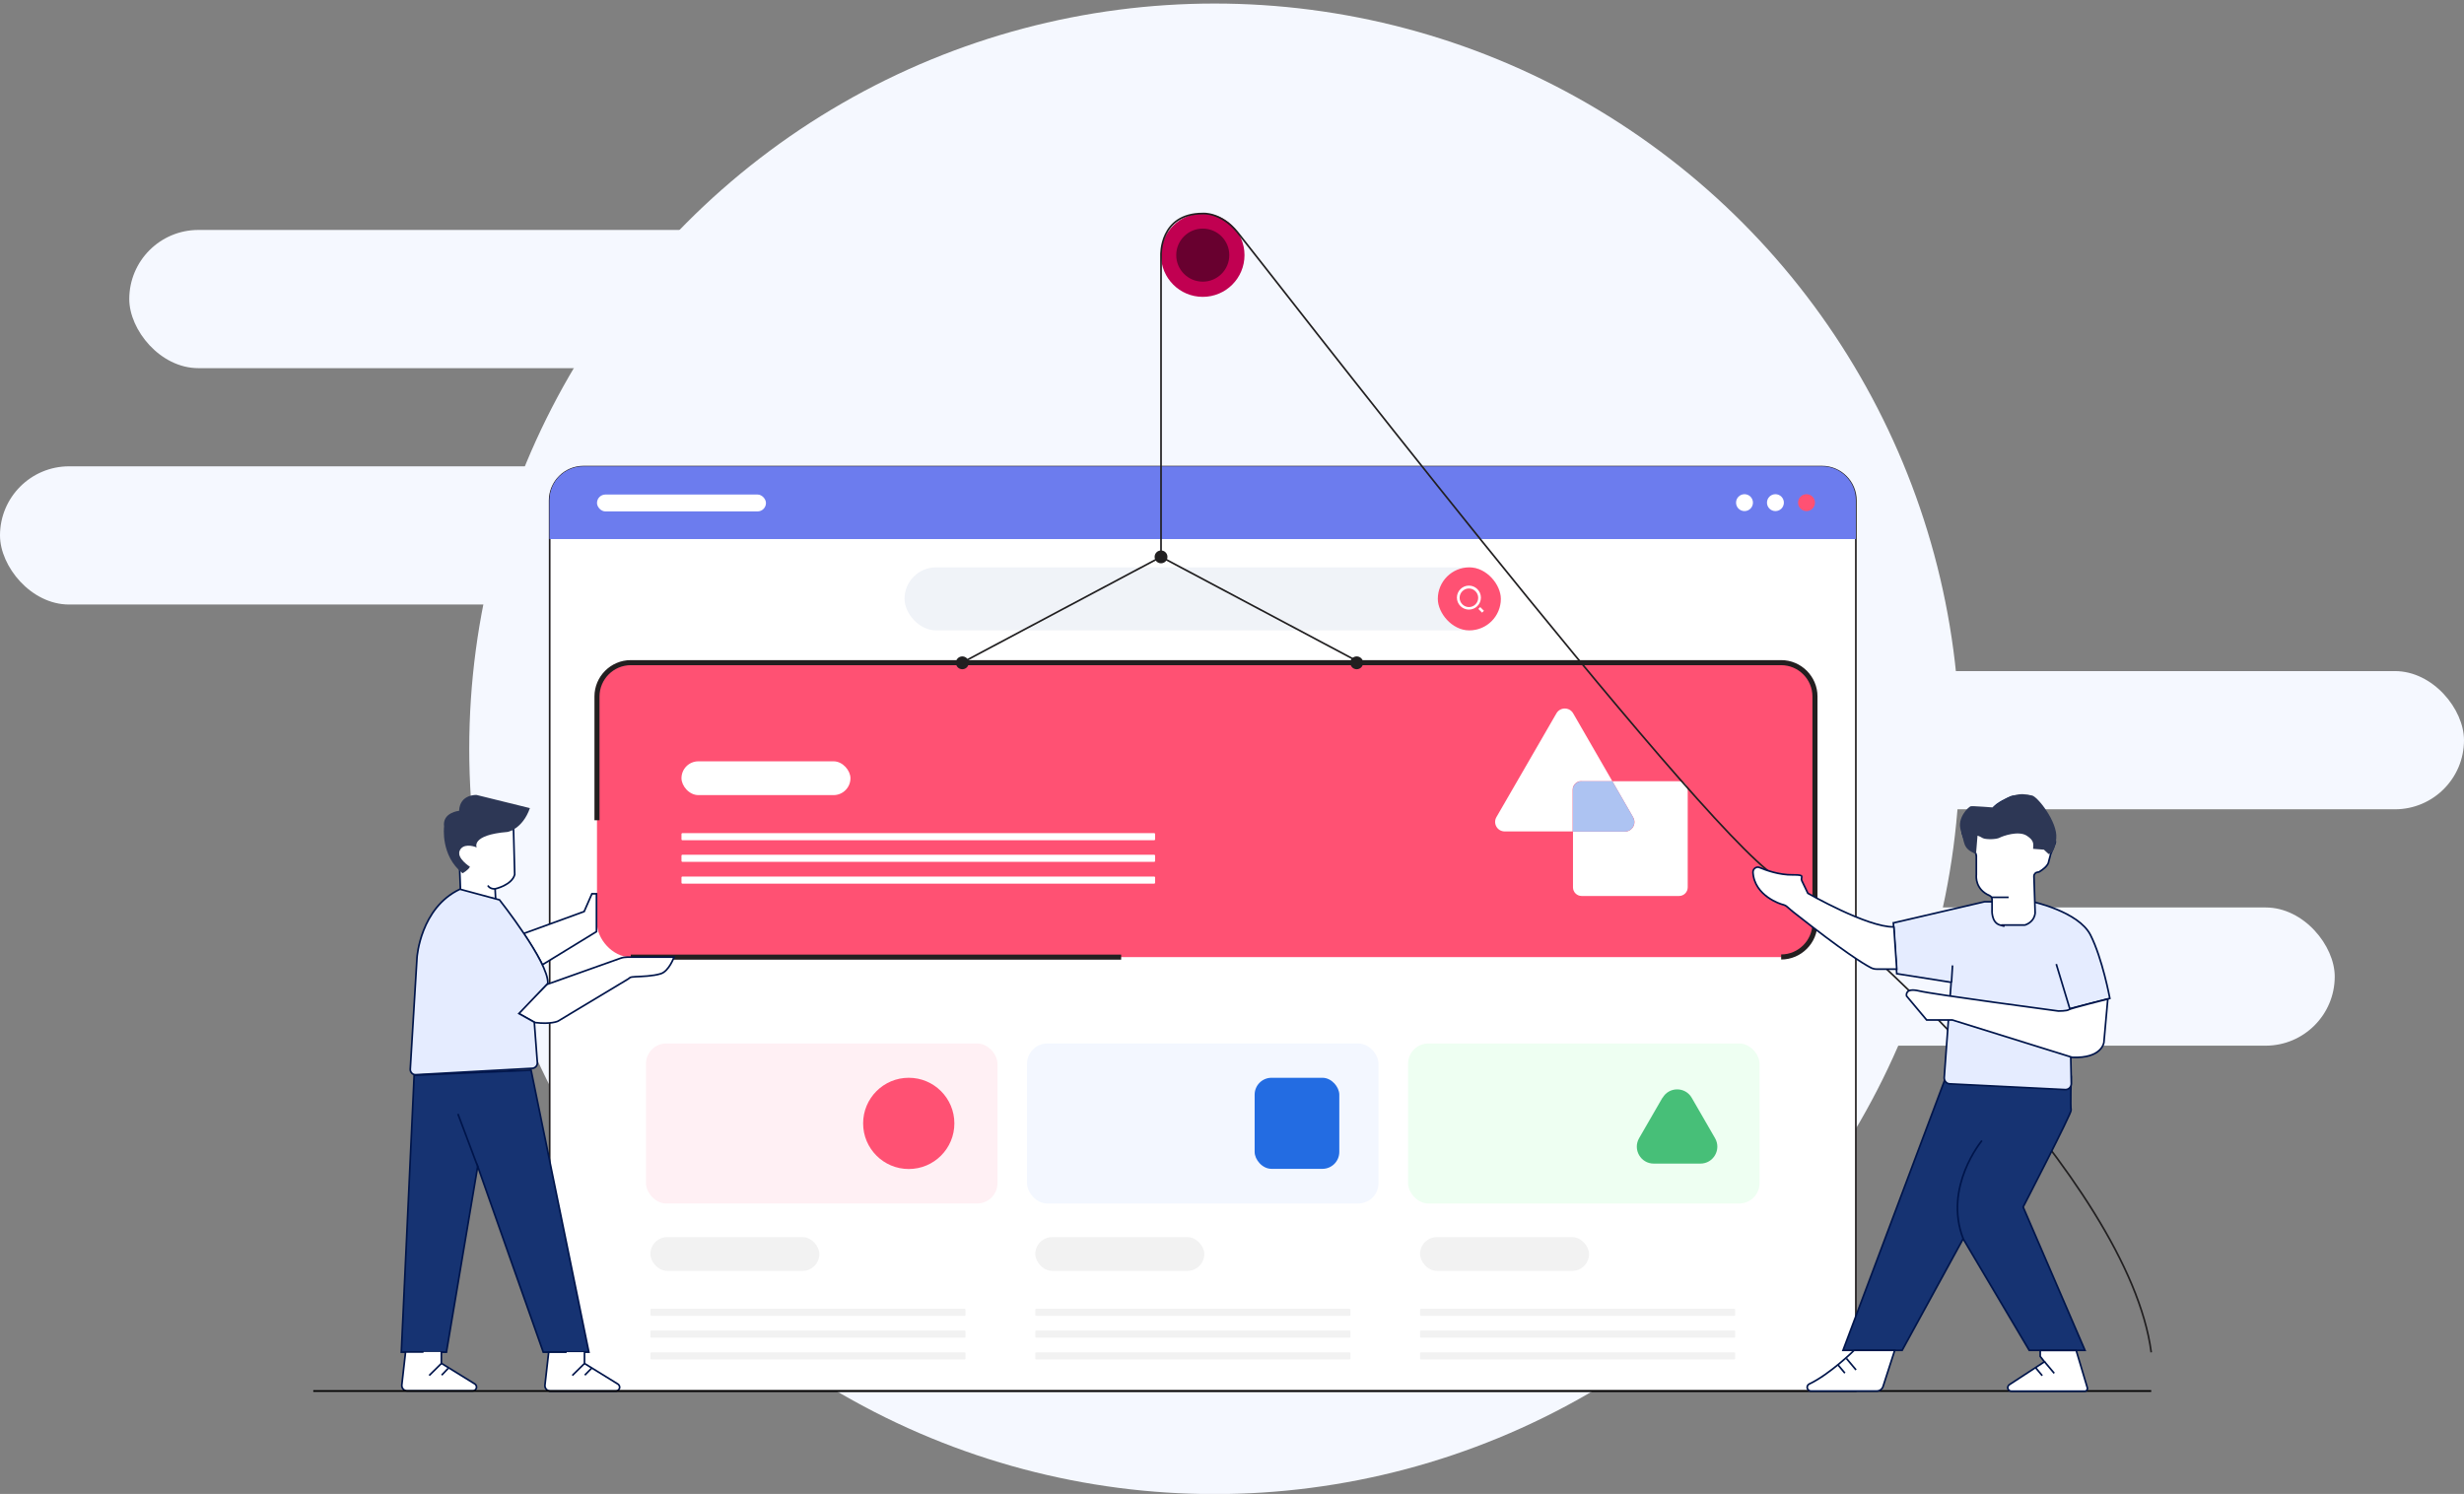 <?xml version="1.0" encoding="UTF-8"?>
<svg id="Layer_1" xmlns="http://www.w3.org/2000/svg" version="1.1" xmlns:xlink="http://www.w3.org/1999/xlink" viewBox="0 0 1458.2 884.2">
  <rect x="0" y="0" width="1458.2" height="884.2" fill="#808080" stroke="none"/>
  <!-- Generator: Adobe Illustrator 29.3.1, SVG Export Plug-In . SVG Version: 2.1.0 Build 151)  -->
  <defs>
    <style>
      .st0 {
        fill: #ff5173;
      }

      .st1 {
        stroke: #000;
      }

      .st1, .st2, .st3, .st4, .st5, .st6, .st7, .st8 {
        stroke-miterlimit: 10;
      }

      .st1, .st3, .st5, .st6 {
        fill: none;
      }

      .st9 {
        fill: #f0f3f8;
      }

      .st10 {
        fill: #adc3f2;
      }

      .st11 {
        fill: #c10051;
      }

      .st12 {
        fill: #6c7cee;
      }

      .st2, .st13, .st4 {
        fill: #fff;
      }

      .st2, .st6 {
        stroke: #231f20;
      }

      .st3 {
        stroke: #211f20;
      }

      .st14 {
        fill: #68002f;
      }

      .st15 {
        fill: #236ce2;
      }

      .st16 {
        fill: #47bf78;
      }

      .st17 {
        clip-path: url(#clippath-1);
      }

      .st18 {
        fill: #f2f2f2;
      }

      .st19 {
        fill: #2d3755;
      }

      .st4, .st5, .st7, .st8 {
        stroke: #00154b;
      }

      .st20 {
        fill: #eefff2;
      }

      .st21 {
        fill: #f5f8ff;
      }

      .st22 {
        fill: #f3f7ff;
      }

      .st6 {
        stroke-width: 3px;
      }

      .st7 {
        fill: #163372;
      }

      .st8 {
        fill: #e5ecff;
      }

      .st23 {
        fill: #fff0f4;
      }

      .st24 {
        fill: #211f20;
      }
    </style>
    <clipPath id="clippath-1">
      <path class="st12" d="M1098.3,319H325.3v-23c0-11,9-20,20-20h733c11,0,20,9,20,20v23Z"/>
    </clipPath>
  </defs>
  <circle class="st21" cx="718.8" cy="443.2" r="441.1"/>
  <rect class="st21" x="76.5" y="136.1" width="426.8" height="81.8" rx="40.9" ry="40.9"/>
  <rect class="st21" x="0" y="276" width="426.8" height="81.8" rx="40.9" ry="40.9"/>
  <rect class="st21" x="1031.4" y="397.2" width="426.8" height="81.8" rx="40.9" ry="40.9"/>
  <rect class="st21" x="954.9" y="537.1" width="426.8" height="81.8" rx="40.9" ry="40.9"/>
  <g>
    <g>
      <path class="st2" d="M345.3,276.2h733c11,0,20,9,20,20v527.1H325.3V296.2c0-11,9-20,20-20Z"/>
      <g>
        <path class="st12" d="M1098.3,319H325.3v-23c0-11,9-20,20-20h733c11,0,20,9,20,20v23Z"/>
        <g class="st17">
          <path class="st12" d="M1097.8,832.5H324.8V296.5c0-11,9-20,20-20h733c11,0,20,9,20,20v536Z"/>
        </g>
      </g>
      <rect class="st13" x="353.3" y="292.7" width="100" height="10" rx="5" ry="5"/>
      <circle class="st13" cx="1032.4" cy="297.5" r="5"/>
      <circle class="st13" cx="1050.7" cy="297.5" r="5"/>
      <circle class="st0" cx="1069.1" cy="297.5" r="5"/>
      <g>
        <rect class="st0" x="353.3" y="392.3" width="720.8" height="174.2" rx="20" ry="20"/>
        <g>
          <path class="st6" d="M663.5,566.5h-290.2"/>
          <path class="st6" d="M353.3,485.5v-73.3c0-11,9-20,20-20h680.8c11,0,20,9,20,20v134.2c0,11-9,20-20,20"/>
        </g>
        <rect class="st13" x="403.3" y="450.6" width="100" height="20" rx="10" ry="10"/>
        <rect class="st13" x="403.3" y="493.1" width="280.3" height="4.2" rx=".5" ry=".5"/>
        <rect class="st13" x="403.3" y="505.9" width="280.3" height="4.2" rx=".5" ry=".5"/>
        <rect class="st13" x="403.3" y="518.8" width="280.3" height="4.2" rx=".5" ry=".5"/>
        <g>
          <path class="st13" d="M993.6,462.4h-39.4l12.3,21.3c2.2,3.8-.5,8.5-4.9,8.5h-30.7v33c0,2.8,2.3,5.1,5.1,5.1h57.7c2.8,0,5.1-2.3,5.1-5.1v-57.7c0-2.8-2.3-5.1-5.1-5.1Z"/>
          <path class="st13" d="M935.9,462.4h18.3l-23.2-40.2c-2.2-3.8-7.7-3.8-9.9,0l-35.5,61.4c-2.2,3.8.5,8.5,4.9,8.5h40.2v-24.7c0-2.8,2.3-5.1,5.1-5.1Z"/>
          <path class="st10" d="M966.5,483.7l-12.3-21.3h-18.3c-2.8,0-5.1,2.3-5.1,5.1v24.7h30.7c4.4,0,7.1-4.7,4.9-8.5Z"/>
        </g>
      </g>
      <g>
        <rect class="st18" x="384.9" y="732.2" width="100" height="20" rx="10" ry="10"/>
        <rect class="st18" x="384.9" y="774.6" width="186.5" height="4.2" rx=".5" ry=".5"/>
        <rect class="st18" x="384.9" y="787.5" width="186.5" height="4.2" rx=".5" ry=".5"/>
        <rect class="st18" x="384.9" y="800.4" width="186.5" height="4.2" rx=".5" ry=".5"/>
      </g>
      <g>
        <rect class="st18" x="612.7" y="732.2" width="100" height="20" rx="10" ry="10"/>
        <rect class="st18" x="612.7" y="774.6" width="186.5" height="4.2" rx=".5" ry=".5"/>
        <rect class="st18" x="612.7" y="787.5" width="186.5" height="4.2" rx=".5" ry=".5"/>
        <rect class="st18" x="612.7" y="800.4" width="186.5" height="4.2" rx=".5" ry=".5"/>
      </g>
      <g>
        <rect class="st18" x="840.4" y="732.2" width="100" height="20" rx="10" ry="10"/>
        <rect class="st18" x="840.4" y="774.6" width="186.5" height="4.2" rx=".5" ry=".5"/>
        <rect class="st18" x="840.4" y="787.5" width="186.5" height="4.2" rx=".5" ry=".5"/>
        <rect class="st18" x="840.4" y="800.4" width="186.5" height="4.2" rx=".5" ry=".5"/>
      </g>
      <g>
        <rect class="st9" x="535.3" y="335.8" width="352.9" height="37.3" rx="18.7" ry="18.7"/>
        <rect class="st0" x="850.9" y="335.8" width="37.3" height="37.3" rx="18.7" ry="18.7"/>
      </g>
      <path class="st13" d="M869.3,346.6c3.9,0,7.1,3.2,7.1,7.1s-3.2,7.1-7.1,7.1-7.1-3.2-7.1-7.1,3.2-7.1,7.1-7.1ZM869.3,359.3c3.1,0,5.5-2.5,5.5-5.5s-2.5-5.5-5.5-5.5-5.5,2.5-5.5,5.5,2.5,5.5,5.5,5.5ZM876,359.3l2.2,2.2-1.1,1.1-2.2-2.2,1.1-1.1Z"/>
      <rect class="st23" x="382.3" y="617.6" width="208" height="94.7" rx="12" ry="12"/>
      <rect class="st22" x="607.8" y="617.6" width="208" height="94.7" rx="12" ry="12"/>
      <rect class="st20" x="833.3" y="617.6" width="208" height="94.7" rx="12" ry="12"/>
      <circle class="st0" cx="537.8" cy="664.9" r="27"/>
      <rect class="st15" x="742.5" y="637.9" width="50.1" height="53.9" rx="10" ry="10"/>
      <path class="st16" d="M983.8,649.8l-13.8,23.9c-3.8,6.7,1,15,8.7,15h27.6c7.7,0,12.5-8.3,8.7-15l-13.8-23.9c-3.8-6.7-13.5-6.7-17.3,0Z"/>
    </g>
    <g>
      <path class="st4" d="M272.6,529.2l20.9,6.4-.5-9.5s10-2.2,11.6-8.5l-.7-26.8-16.9-.4-17,7.1,2,16,.6,15.7Z"/>
      <path class="st19" d="M273.7,516.9s3.6-2,4.4-3.9c0,0-7.9-5-6.1-9.4,1.8-4.4,7.8-3.1,10.1-2,0,0-3.7-7.4,18.3-9.2,0,0,8.8-1.6,13.2-14.1,0,0-23.3-5.7-31.6-7.8,0,0-9.9-.5-10.3,9.4,0,0-10,.9-8.9,9.3,0,0-2.2,17.2,10.9,27.6Z"/>
      <path class="st8" d="M293,526.1s-3,.3-4.3-2"/>
      <path class="st4" d="M306.5,599.6l17-16.9,43.6-15.5c1.3-.5,2.7-.7,4.1-.7h27.7s-3,8.3-7.8,9.8-11.3,1.6-15.1,1.8-2.9.5-4.2,1.3l-41.6,25s-4.1,2-13.7.8l-10-5.6Z"/>
      <path class="st4" d="M310,552.5l35.7-13,4.6-10.5h2.7v22.4l-32,19.6c-2.6-5.2-6.6-11.6-11-18.4Z"/>
      <path class="st8" d="M272.2,526.3l23.4,6.3s29.2,36.9,28.6,49.4l-17.1,17.9,9.1,5.1,1.8,23.9c.1,1.8-1.2,3.3-3,3.4l-68.9,3.8c-1.9.1-3.4-1.5-3.3-3.3l4-66.2s2-29.3,25.4-40.3Z"/>
      <polygon class="st7" points="245.1 636.4 314.3 633.4 348.5 800.3 321.5 800.3 282.7 690.3 264.2 800.3 237.5 800.3 245.1 636.4"/>
      <line class="st5" x1="282.8" y1="690.7" x2="271" y2="659.3"/>
      <g>
        <path class="st4" d="M240,800.3l-2.2,19.4c-.2,1.9,1.3,3.5,3.1,3.5h38.9c1.2,0,2.2-1,2.2-2.2h0c0-.8-.4-1.5-1-1.9l-19.8-12.2v-6.7c.1,0-21.2,0-21.2,0Z"/>
        <line class="st5" x1="261.2" y1="807" x2="254" y2="814.1"/>
        <line class="st5" x1="265.3" y1="809.8" x2="261.4" y2="813.9"/>
      </g>
      <g>
        <path class="st4" d="M324.7,800.4l-2.2,19.4c-.2,1.9,1.3,3.5,3.1,3.5h38.9c1.2,0,2.2-1,2.2-2.2h0c0-.8-.4-1.5-1-1.9l-19.8-12.2v-6.7c.1,0-21.2,0-21.2,0Z"/>
        <line class="st5" x1="345.9" y1="807" x2="338.7" y2="814.1"/>
        <line class="st5" x1="350.1" y1="809.8" x2="346.1" y2="813.9"/>
      </g>
    </g>
    <line class="st1" x1="185.4" y1="823.3" x2="1273.1" y2="823.3"/>
    <g>
      <circle class="st11" cx="711.8" cy="151" r="24.7"/>
      <circle class="st14" cx="711.8" cy="151" r="15.7"/>
    </g>
    <path class="st3" d="M687.1,329.6v-178.5s-1-24.7,24.7-24.7c0,0,10.6-1,20.5,11s270.9,349.9,318.4,381.3c47.5,31.4,209.1,180.1,222.4,281.7"/>
    <g>
      <path class="st7" d="M1153.1,633.1l72.6,4.1s-.5,18.3,0,19.8-28.4,57.4-28.4,57.4l36.6,84.8h-33l-39.1-66-36.1,66h-35l62.5-166.1Z"/>
      <path class="st8" d="M1120.7,546.2l53.8-12.5h28.4s27.1,5.8,34.2,19.6c7.1,13.9,11.5,37.6,11.5,37.6l-23.7,6.1.9,44.4c0,2-1.6,3.6-3.6,3.5l-68.3-3.4c-1.9,0-3.4-1.8-3.3-3.7l4.1-56.4-32.2-5.1-2-30.1Z"/>
      <path class="st4" d="M1169.6,506.4v11c0,0,0,.2,0,.3-.1,1.1-.7,8.7,7.9,12.4.8.4,1.4,1.2,1.4,2.1v6.2s-.6,7.6,4.7,9.1.4,0,.6,0h13.7c.3,0,.5,0,.8-.1,1.3-.5,5.3-2.3,5.7-7.1l-.7-21.7c0-1.3,1-2.3,2.2-2.4h0c.4,0,.8-.1,1.1-.3,1.4-.9,5.3-3.4,5.5-6.3l.9-3.3c0,0,0-.2,0-.3l2.8-7c.2-.4.2-.8.1-1.3-.3-1.9-1.3-7.4-1.8-8.5s-3.3-8.3-12.6-17.4c-.4-.4-1-.7-1.6-.7-2.4,0-8.8,0-10,.5s-9.3,4-10.9,7.1-10.9-1.4-12.5-.7-13.6,11.9,1.9,26.6c.5.4.7,1,.7,1.7Z"/>
      <path class="st19" d="M1169.4,505.6l.9-11s1.2.3,3,1.4c1.7,1,8.2.9,10.1-.2,1.9-1,11.1-4.3,16-1.2,4.9,3.1,3.8,5.4,3.8,7.8l6.4.5,2.8,2.6s3.7.2,4.5-9.4c.9-9.6-11.3-25-14.5-25.3s-9.7-3.7-23.1,7.1c0,0-11.4-.9-12.9-.7s-8.4,7.2-6,14.1.7,11,9,14.1Z"/>
      <line class="st5" x1="1154.9" y1="581.4" x2="1155.5" y2="571.4"/>
      <line class="st5" x1="1224.9" y1="597" x2="1216.9" y2="570.6"/>
      <path class="st7" d="M1172.9,675.1s-22.9,27.4-11.1,58"/>
      <line class="st4" x1="1178.6" y1="531.1" x2="1188.7" y2="531.1"/>
      <path class="st4" d="M1247.4,591.2l-2.3,25.7s-1,9.7-18.8,8.9l-70.9-22.1h-15.2l-11.9-14.2s-1.3-5.1,7.4-3,82.5,11.9,82.5,11.9c0,0,5.1,0,6.1-.8s23.1-6.3,23.1-6.3Z"/>
      <path class="st4" d="M1120.8,548.7l1.7,24.9h-11.7c-1.4,0-2.7-.3-3.9-1-4.2-2.2-15.8-9.3-45.1-32.4-1.3-1-2.6-2.1-3.8-3.2s-1.8-1.3-3.6-1.8c0,0-16.2-4.7-17-19,0-.6.2-1.2.5-1.7h0c.8-1.1,2.2-1.6,3.5-1,3.6,1.5,11.4,4.4,19.5,4.3s4.4,1.3,5.4,3.4l3.6,7.5s35.2,20.2,50.8,19.9Z"/>
      <path class="st4" d="M1207.4,799.2v3.6l2.5,3.2-20.7,13.5c-.6.4-1,1.1-1,1.8h0c0,1.2,1,2.1,2.1,2.1h43.5c1,0,1.8-1,1.5-2l-6.6-22.1h-21.3Z"/>
      <line class="st5" x1="1209.9" y1="805.9" x2="1215.7" y2="812.8"/>
      <line class="st5" x1="1204.5" y1="809.3" x2="1208.6" y2="814.2"/>
      <path class="st4" d="M1097.3,799.2s-14.4,14.2-26.5,19.9c-.8.4-1.3,1.1-1.3,2h0c0,1.2,1,2.2,2.2,2.2h39c1.7,0,3.2-1.1,3.7-2.7l6.9-21.4h-24.1Z"/>
      <line class="st5" x1="1087.7" y1="807.8" x2="1091.8" y2="812.7"/>
      <line class="st5" x1="1092.7" y1="804" x2="1098.4" y2="810.8"/>
    </g>
    <polygon class="st3" points="687.1 329.6 569.5 392.1 804.7 392.1 687.1 329.6"/>
    <circle class="st24" cx="687.1" cy="329.6" r="3.8"/>
    <circle class="st24" cx="569.5" cy="392.3" r="3.8"/>
    <circle class="st24" cx="802.9" cy="392.3" r="3.8"/>
  </g>
</svg>